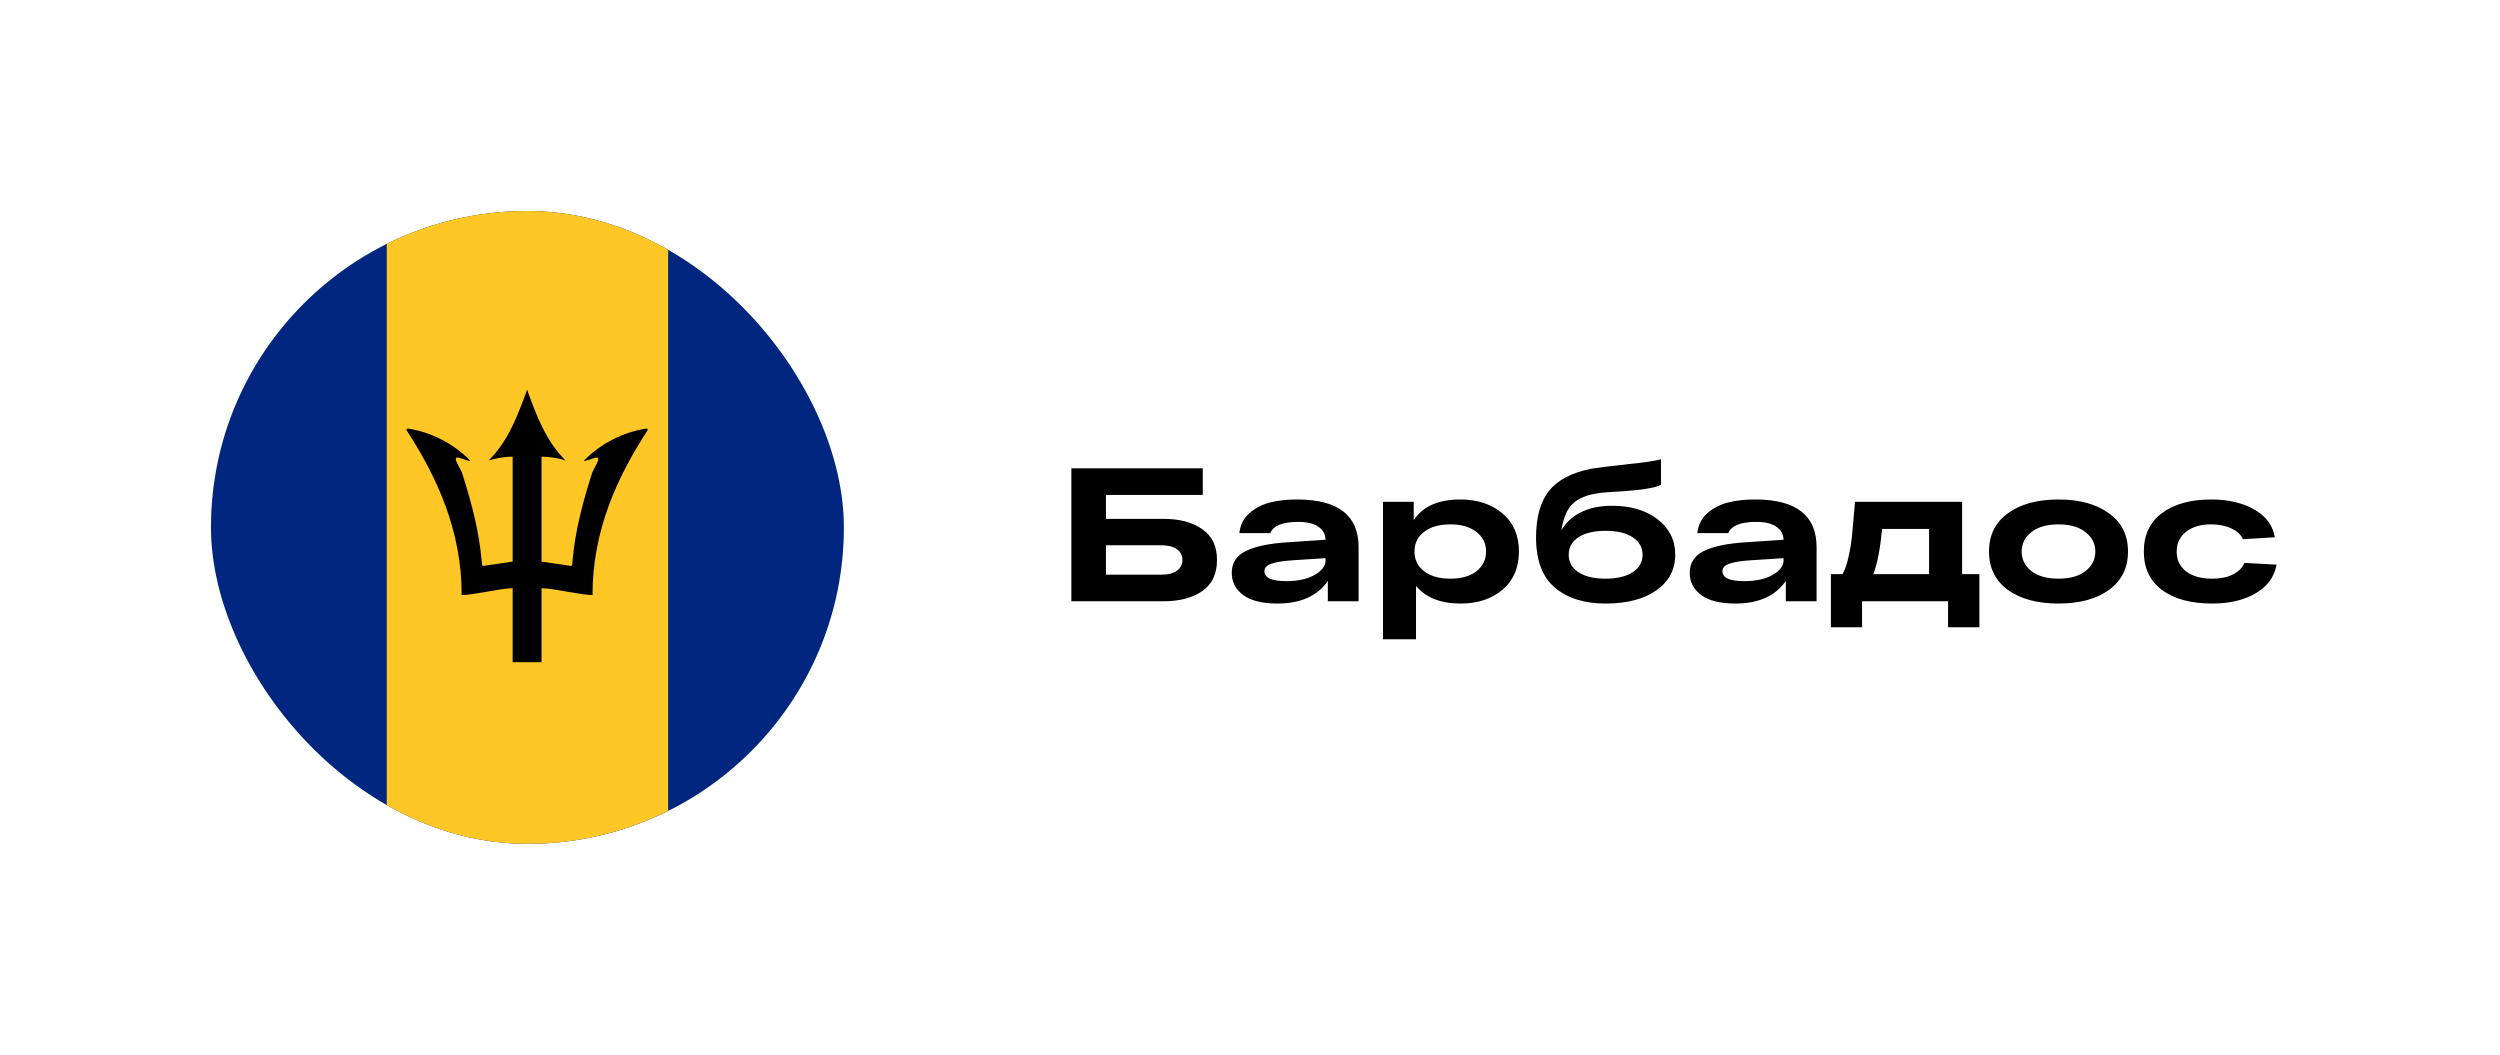 <?xml version="1.0" encoding="UTF-8"?> <svg xmlns="http://www.w3.org/2000/svg" width="237" height="100" viewBox="0 0 237 100" fill="none"> <rect width="237" height="100" fill="white"></rect> <g clip-path="url(#clip0_1627_6869)"> <path d="M10 20H90V80H10V20Z" fill="#00267F"></path> <path d="M36.663 20H63.338V80H36.663V20Z" fill="#FFC726"></path> <path d="M49.975 36.938C49.1 39.312 48.225 41.763 46.325 43.65C46.913 43.45 47.95 43.275 48.6 43.3V53.237L45.8 53.65C45.7 53.65 45.675 53.487 45.675 53.275C45.4 50.188 44.675 47.587 43.825 44.9C43.763 44.538 42.7 43.15 43.525 43.4C43.625 43.4 44.713 43.85 44.55 43.638C42.98 42.053 40.951 41.004 38.75 40.638C38.563 40.6 38.45 40.7 38.625 40.913C41.425 45.237 43.788 50.35 43.763 56.413C44.863 56.413 47.513 55.763 48.6 55.763V62.775H50L50.313 43.188L49.975 36.938Z" fill="black"></path> <path d="M49.962 36.938C50.837 39.312 51.712 41.763 53.612 43.65C53.025 43.45 51.987 43.275 51.337 43.3V53.237L54.137 53.65C54.237 53.65 54.262 53.487 54.262 53.275C54.537 50.188 55.262 47.587 56.112 44.9C56.175 44.538 57.237 43.15 56.412 43.4C56.312 43.4 55.225 43.85 55.387 43.638C56.958 42.053 58.987 41.004 61.187 40.638C61.375 40.6 61.487 40.7 61.312 40.913C58.512 45.237 56.15 50.35 56.175 56.413C55.075 56.413 52.425 55.763 51.337 55.763V62.775H49.937L49.625 43.188L49.962 36.938Z" fill="black"></path> </g> <path d="M110.296 49.188C111.82 49.188 113.044 49.512 113.968 50.16C114.904 50.808 115.372 51.78 115.372 53.076C115.372 54.396 114.91 55.38 113.986 56.028C113.062 56.676 111.832 57 110.296 57H102.934H101.566V44.4H104.842H114.022V46.92H104.842V49.188H110.296ZM110.062 54.48C110.734 54.48 111.238 54.354 111.574 54.102C111.922 53.85 112.096 53.508 112.096 53.076C112.096 52.644 111.922 52.308 111.574 52.068C111.238 51.816 110.734 51.69 110.062 51.69H104.842V54.48H110.062ZM123.07 47.352C126.886 47.376 128.794 48.882 128.794 51.87V57H125.878V55.074C124.894 56.502 123.298 57.216 121.09 57.216C119.674 57.216 118.6 56.952 117.868 56.424C117.136 55.884 116.77 55.182 116.77 54.318C116.77 53.358 117.22 52.662 118.12 52.23C119.02 51.786 120.37 51.51 122.17 51.402L125.662 51.168C125.65 50.652 125.428 50.244 124.996 49.944C124.564 49.632 123.922 49.476 123.07 49.476C121.594 49.476 120.712 49.83 120.424 50.538H117.49C117.574 49.758 117.898 49.122 118.462 48.63C119.038 48.138 119.704 47.802 120.46 47.622C121.228 47.43 122.098 47.34 123.07 47.352ZM121.936 55.092C123.052 55.092 123.952 54.894 124.636 54.498C125.32 54.102 125.662 53.652 125.662 53.148V52.914L122.584 53.112C121.672 53.172 120.988 53.28 120.532 53.436C120.088 53.592 119.866 53.832 119.866 54.156C119.866 54.78 120.556 55.092 121.936 55.092ZM138.432 47.352C140.076 47.352 141.414 47.796 142.446 48.684C143.478 49.56 143.994 50.76 143.994 52.284C143.994 53.808 143.478 55.014 142.446 55.902C141.414 56.778 140.088 57.216 138.468 57.216C136.572 57.216 135.162 56.658 134.238 55.542V60.6H131.106V47.568H134.022V49.314C134.874 48.006 136.344 47.352 138.432 47.352ZM135.012 54.156C135.624 54.624 136.452 54.858 137.496 54.858C138.54 54.858 139.362 54.624 139.962 54.156C140.574 53.676 140.88 53.052 140.88 52.284C140.88 51.516 140.574 50.898 139.962 50.43C139.362 49.95 138.54 49.71 137.496 49.71C136.452 49.71 135.624 49.944 135.012 50.412C134.4 50.88 134.094 51.504 134.094 52.284C134.094 53.064 134.4 53.688 135.012 54.156ZM152.818 47.946C154.606 47.946 156.052 48.378 157.156 49.242C158.26 50.094 158.812 51.21 158.812 52.59C158.812 53.994 158.218 55.116 157.03 55.956C155.854 56.796 154.246 57.216 152.206 57.216C150.19 57.216 148.588 56.712 147.4 55.704C146.212 54.696 145.618 53.112 145.618 50.952C145.618 49.056 146.02 47.592 146.824 46.56C147.64 45.528 148.954 44.826 150.766 44.454C151.27 44.358 152.512 44.202 154.492 43.986C155.92 43.842 156.91 43.692 157.462 43.536V45.966C156.958 46.206 156.076 46.38 154.816 46.488C154.54 46.512 154.276 46.536 154.024 46.56C153.772 46.572 153.484 46.59 153.16 46.614C152.848 46.638 152.572 46.656 152.332 46.668C151.696 46.716 151.174 46.794 150.766 46.902C150.358 46.998 149.95 47.166 149.542 47.406C149.134 47.646 148.804 48.006 148.552 48.486C148.312 48.954 148.132 49.554 148.012 50.286C148.42 49.554 149.032 48.984 149.848 48.576C150.664 48.156 151.654 47.946 152.818 47.946ZM149.632 54.246C150.256 54.654 151.114 54.858 152.206 54.858C153.298 54.858 154.156 54.654 154.78 54.246C155.404 53.838 155.716 53.286 155.716 52.59C155.716 51.894 155.404 51.342 154.78 50.934C154.168 50.526 153.31 50.322 152.206 50.322C151.114 50.322 150.256 50.526 149.632 50.934C149.02 51.342 148.714 51.894 148.714 52.59C148.714 53.286 149.02 53.838 149.632 54.246ZM166.488 47.352C170.304 47.376 172.212 48.882 172.212 51.87V57H169.296V55.074C168.312 56.502 166.716 57.216 164.508 57.216C163.092 57.216 162.018 56.952 161.286 56.424C160.554 55.884 160.188 55.182 160.188 54.318C160.188 53.358 160.638 52.662 161.538 52.23C162.438 51.786 163.788 51.51 165.588 51.402L169.08 51.168C169.068 50.652 168.846 50.244 168.414 49.944C167.982 49.632 167.34 49.476 166.488 49.476C165.012 49.476 164.13 49.83 163.842 50.538H160.908C160.992 49.758 161.316 49.122 161.88 48.63C162.456 48.138 163.122 47.802 163.878 47.622C164.646 47.43 165.516 47.34 166.488 47.352ZM165.354 55.092C166.47 55.092 167.37 54.894 168.054 54.498C168.738 54.102 169.08 53.652 169.08 53.148V52.914L166.002 53.112C165.09 53.172 164.406 53.28 163.95 53.436C163.506 53.592 163.284 53.832 163.284 54.156C163.284 54.78 163.974 55.092 165.354 55.092ZM186.008 54.426H187.646V59.466H184.676V57H176.522V59.466H173.57V54.426H174.668C174.908 54.018 175.1 53.466 175.244 52.77C175.4 52.074 175.508 51.42 175.568 50.808C175.628 50.196 175.724 49.116 175.856 47.568H186.008V54.426ZM182.876 54.426V50.142H178.43C178.226 52.146 177.944 53.574 177.584 54.426H182.876ZM190.34 55.92C189.152 55.044 188.558 53.832 188.558 52.284C188.558 50.736 189.152 49.53 190.34 48.666C191.54 47.79 193.142 47.352 195.146 47.352C197.15 47.352 198.746 47.79 199.934 48.666C201.134 49.53 201.734 50.736 201.734 52.284C201.734 53.832 201.134 55.044 199.934 55.92C198.746 56.784 197.15 57.216 195.146 57.216C193.142 57.216 191.54 56.784 190.34 55.92ZM192.572 50.448C191.96 50.928 191.654 51.54 191.654 52.284C191.654 53.028 191.96 53.646 192.572 54.138C193.196 54.618 194.054 54.858 195.146 54.858C196.238 54.858 197.09 54.618 197.702 54.138C198.326 53.646 198.638 53.028 198.638 52.284C198.638 51.54 198.326 50.928 197.702 50.448C197.09 49.956 196.238 49.71 195.146 49.71C194.054 49.71 193.196 49.956 192.572 50.448ZM215.818 53.526C215.614 54.69 214.954 55.596 213.838 56.244C212.734 56.892 211.36 57.216 209.716 57.216C207.712 57.216 206.128 56.79 204.964 55.938C203.812 55.074 203.236 53.856 203.236 52.284C203.236 50.712 203.806 49.5 204.946 48.648C206.098 47.784 207.658 47.352 209.626 47.352C211.246 47.352 212.608 47.67 213.712 48.306C214.816 48.93 215.464 49.806 215.656 50.934L212.632 51.114C212.428 50.67 212.056 50.328 211.516 50.088C210.976 49.836 210.346 49.71 209.626 49.71C208.63 49.71 207.832 49.944 207.232 50.412C206.644 50.88 206.35 51.504 206.35 52.284C206.35 53.076 206.65 53.706 207.25 54.174C207.85 54.63 208.672 54.858 209.716 54.858C210.496 54.858 211.15 54.726 211.678 54.462C212.218 54.186 212.584 53.82 212.776 53.364L215.818 53.526Z" fill="black"></path> <defs> <clipPath id="clip0_1627_6869"> <rect x="20" y="20" width="60" height="60" rx="30" fill="white"></rect> </clipPath> </defs> </svg> 